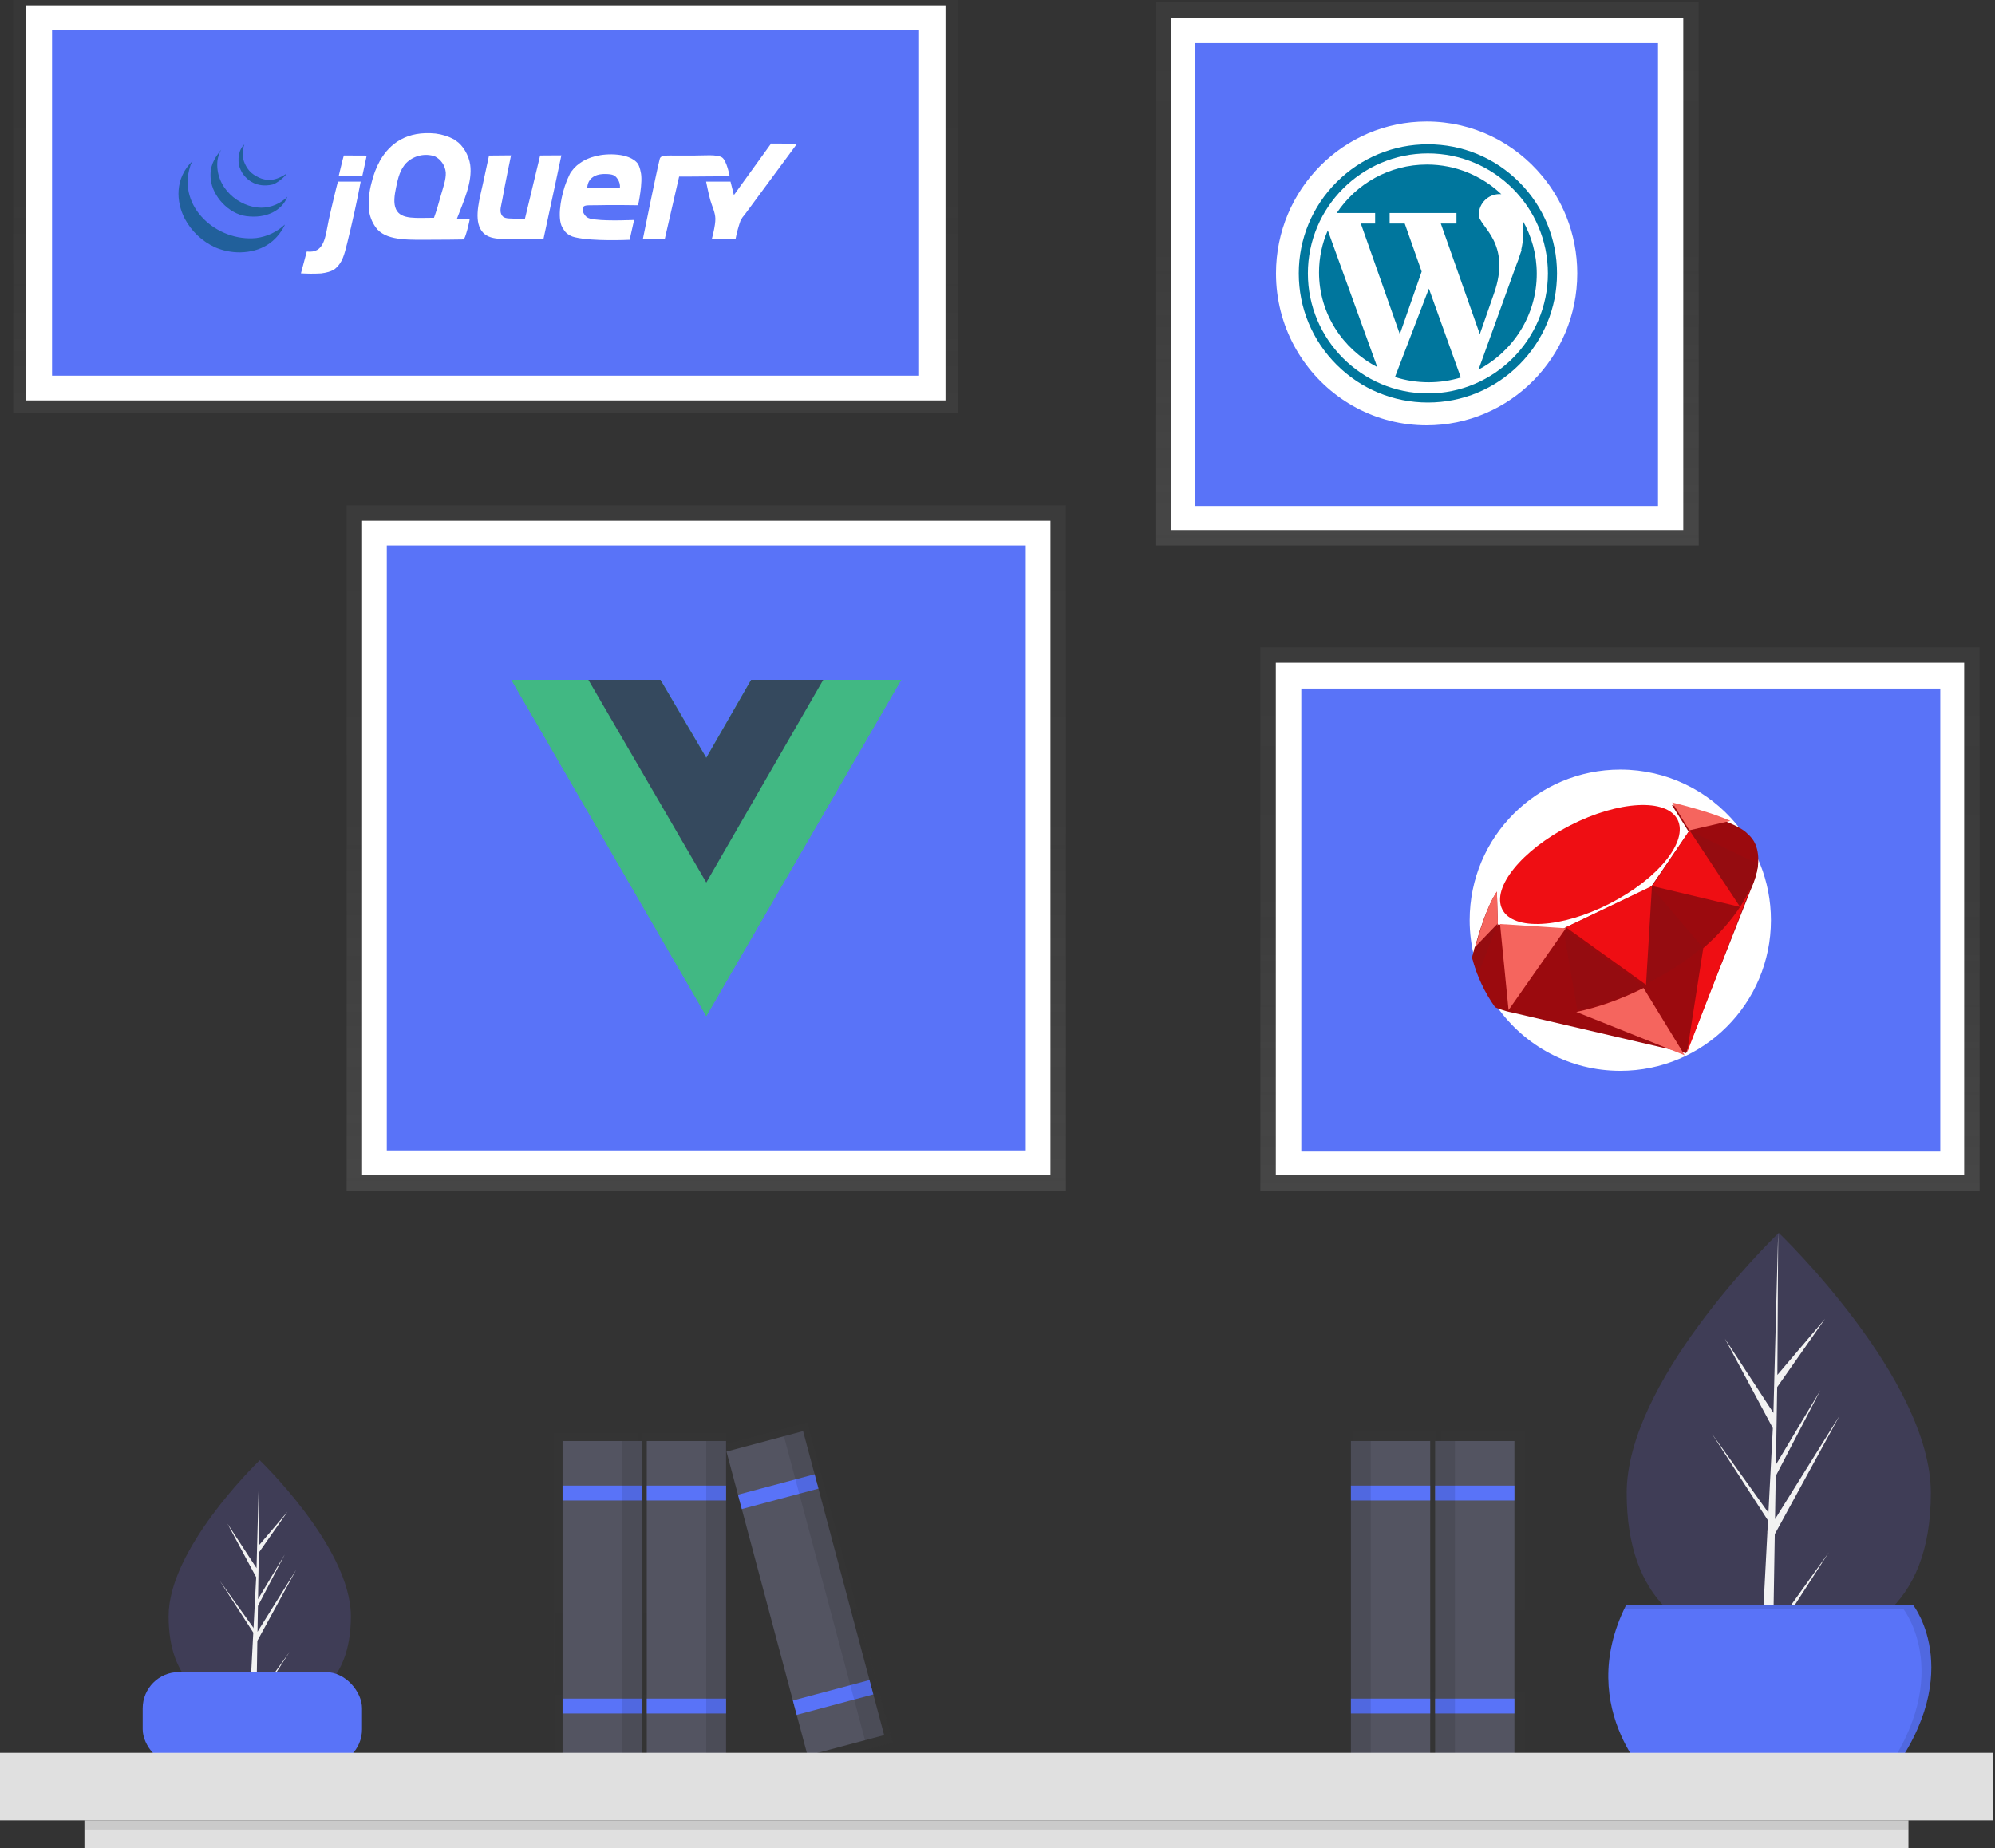 <?xml version="1.0" encoding="UTF-8"?>
<svg width="788px" height="730px" viewBox="0 0 788 730" version="1.1" xmlns="http://www.w3.org/2000/svg" xmlns:xlink="http://www.w3.org/1999/xlink">
    <rect x="0" y="0" width="788" height="730" fill="#333333" stroke="none"/>
    <!-- Generator: Sketch 59.1 (86144) - https://sketch.com -->
    <title>Group 4</title>
    <desc>Created with Sketch.</desc>
    <defs>
        <linearGradient x1="50%" y1="100%" x2="50%" y2="0%" id="linearGradient-1">
            <stop stop-color="#808080" stop-opacity="0.25" offset="0%"></stop>
            <stop stop-color="#808080" stop-opacity="0.12" offset="53.514%"></stop>
            <stop stop-color="#808080" stop-opacity="0.1" offset="100%"></stop>
        </linearGradient>
        <linearGradient x1="50%" y1="100%" x2="50%" y2="0%" id="linearGradient-2">
            <stop stop-color="#808080" stop-opacity="0.25" offset="0%"></stop>
            <stop stop-color="#808080" stop-opacity="0.12" offset="53.514%"></stop>
            <stop stop-color="#808080" stop-opacity="0.1" offset="100%"></stop>
        </linearGradient>
        <linearGradient x1="50%" y1="100%" x2="50%" y2="0%" id="linearGradient-3">
            <stop stop-color="#808080" stop-opacity="0.25" offset="0%"></stop>
            <stop stop-color="#808080" stop-opacity="0.12" offset="53.514%"></stop>
            <stop stop-color="#808080" stop-opacity="0.1" offset="100%"></stop>
        </linearGradient>
        <linearGradient x1="50%" y1="100%" x2="50%" y2="0%" id="linearGradient-4">
            <stop stop-color="#808080" stop-opacity="0.25" offset="0%"></stop>
            <stop stop-color="#808080" stop-opacity="0.12" offset="53.514%"></stop>
            <stop stop-color="#808080" stop-opacity="0.1" offset="100%"></stop>
        </linearGradient>
        <linearGradient x1="50%" y1="100%" x2="50%" y2="0%" id="linearGradient-5">
            <stop stop-color="#808080" stop-opacity="0.25" offset="0%"></stop>
            <stop stop-color="#808080" stop-opacity="0.12" offset="53.514%"></stop>
            <stop stop-color="#808080" stop-opacity="0.1" offset="100%"></stop>
        </linearGradient>
        <linearGradient x1="50%" y1="100%" x2="50%" y2="0%" id="linearGradient-6">
            <stop stop-color="#808080" stop-opacity="0.25" offset="0%"></stop>
            <stop stop-color="#808080" stop-opacity="0.12" offset="53.514%"></stop>
            <stop stop-color="#808080" stop-opacity="0.1" offset="100%"></stop>
        </linearGradient>
        <linearGradient x1="50%" y1="100%" x2="50%" y2="0%" id="linearGradient-7">
            <stop stop-color="#808080" stop-opacity="0.25" offset="0%"></stop>
            <stop stop-color="#808080" stop-opacity="0.12" offset="53.514%"></stop>
            <stop stop-color="#808080" stop-opacity="0.1" offset="100%"></stop>
        </linearGradient>
        <linearGradient x1="49.999%" y1="100%" x2="49.999%" y2="0%" id="linearGradient-8">
            <stop stop-color="#808080" stop-opacity="0.25" offset="0%"></stop>
            <stop stop-color="#808080" stop-opacity="0.12" offset="53.514%"></stop>
            <stop stop-color="#808080" stop-opacity="0.1" offset="100%"></stop>
        </linearGradient>
        <linearGradient x1="50%" y1="100%" x2="50%" y2="3.70546037e-05%" id="linearGradient-9">
            <stop stop-color="#808080" stop-opacity="0.25" offset="0%"></stop>
            <stop stop-color="#808080" stop-opacity="0.12" offset="53.514%"></stop>
            <stop stop-color="#808080" stop-opacity="0.1" offset="100%"></stop>
        </linearGradient>
    </defs>
    <g id="Page-1" stroke="none" stroke-width="1" fill="none" fill-rule="evenodd">
        <g id="Group-4" fill-rule="nonzero">
            <path d="M762.661,589.787 C762.661,635.026 735.766,650.824 702.593,650.824 C701.821,650.824 701.052,650.815 700.288,650.794 C698.752,650.761 697.228,650.694 695.725,650.586 C665.783,648.469 642.521,631.857 642.521,589.787 C642.521,546.252 698.147,491.315 702.342,487.236 L702.351,487.232 C702.509,487.073 702.593,486.994 702.593,486.994 C702.593,486.994 762.661,544.544 762.661,589.787 Z" id="Path" fill="#3F3D56"></path>
            <path d="M700.401,643.902 L722.373,613.204 L700.347,647.271 L700.288,650.794 C698.752,650.761 697.228,650.694 695.725,650.586 L698.092,605.326 L698.076,604.975 L698.118,604.909 L698.339,600.633 L676.258,566.479 L698.406,597.427 L698.46,598.333 L700.251,564.137 L681.347,528.847 L700.48,558.129 L702.342,487.236 L702.351,486.994 L702.351,487.232 L702.042,543.137 L720.858,520.973 L701.963,547.951 L701.466,578.569 L719.038,549.187 L701.391,583.078 L701.115,600.099 L726.624,559.198 L701.019,606.04 L700.401,643.902 Z" id="Path" fill="#F2F2F2"></path>
            <path d="M138.585,638.419 C138.585,665.526 122.47,674.992 102.592,674.992 C102.129,674.992 101.669,674.987 101.211,674.974 C100.291,674.954 99.378,674.914 98.477,674.849 C80.536,673.581 66.597,663.627 66.597,638.419 C66.597,612.333 99.928,579.415 102.442,576.971 L102.447,576.968 C102.542,576.873 102.592,576.825 102.592,576.825 C102.592,576.825 138.585,611.31 138.585,638.419 Z" id="Path" fill="#3F3D56"></path>
            <path d="M101.279,670.844 L114.445,652.45 L101.246,672.863 L101.211,674.974 C100.291,674.954 99.378,674.914 98.477,674.849 L99.895,647.73 L99.885,647.52 L99.91,647.48 L100.043,644.918 L86.812,624.453 L100.083,642.997 L100.116,643.54 L101.189,623.049 L89.862,601.904 L101.326,619.45 L102.442,576.971 L102.447,576.826 L102.447,576.968 L102.262,610.467 L113.536,597.186 L102.214,613.351 L101.917,631.697 L112.446,614.091 L101.872,634.399 L101.707,644.598 L116.991,620.09 L101.649,648.158 L101.279,670.844 Z" id="Path" fill="#F2F2F2"></path>
            <rect id="Rectangle" fill="url(#linearGradient-1)" x="136.928" y="199.617" width="284.09" height="270.678"></rect>
            <rect id="Rectangle" fill="#FFFFFF" x="143.024" y="205.713" width="271.898" height="258.486"></rect>
            <rect id="Rectangle" fill="#5973F8" x="152.779" y="215.467" width="252.389" height="238.977"></rect>
            <polygon id="Path" fill="#41B883" points="325.169 268.55 355.966 268.55 278.973 401.362 201.98 268.55 260.88 268.55 278.973 299.347 296.681 268.55"></polygon>
            <polygon id="Path" fill="#41B883" points="201.98 268.55 278.973 401.362 355.966 268.55 325.169 268.55 278.973 348.237 232.393 268.55"></polygon>
            <polygon id="Path" fill="#35495E" points="232.393 268.55 278.973 348.622 325.169 268.55 296.681 268.55 278.973 299.347 260.88 268.55"></polygon>
            <g id="Group" opacity="0.5" transform="translate(5, 0)" fill="url(#linearGradient-2)">
                <rect id="Rectangle" x="0.247" y="0" width="373.097" height="163.039"></rect>
            </g>
            <rect id="Rectangle" fill="#FFFFFF" x="10.124" y="2.095" width="363.343" height="156.067"></rect>
            <rect id="Rectangle" fill="#5973F8" x="20.564" y="11.849" width="342.463" height="136.558"></rect>
            <path d="M304.575,56.702 L314.834,56.759 C314.834,56.759 295.76,82.604 294.203,84.71 C293.558,85.418 292.999,86.2 292.539,87.04 C291.696,89.428 291.029,91.875 290.542,94.361 L281.156,94.407 C281.156,94.407 282.617,89.166 282.556,86.374 C282.504,83.936 281.258,81.5 280.56,79.054 C279.854,76.578 278.896,71.733 278.896,71.733 L288.546,71.733 L289.877,77.057 L304.575,56.702" id="Path" fill="#FFFFFF"></path>
            <path d="M285.149,62.153 C287.042,63.294 288.204,69.59 288.204,69.59 C288.204,69.59 278.297,69.736 272.907,69.736 L268.248,69.736 L262.591,94.36 L253.939,94.36 C253.939,94.36 259.323,67.6 260.595,62.749 C261.006,61.178 263.416,61.447 267.486,61.447 L273.985,61.447 C278.181,61.447 283.086,60.912 285.149,62.153 M244.872,74.146 C244.975,72.937 244.651,71.729 243.957,70.735 C242.945,69.174 242.01,68.811 239.348,68.728 C231.831,68.492 231.977,74.062 231.977,74.062 L244.872,74.146 Z M253.024,67.766 C254.126,71.74 252.026,81.077 252.026,81.077 C252.026,81.077 241.061,80.894 235.055,81.077 C233.188,81.134 230.953,80.874 230.397,81.742 C229.615,82.96 230.683,84.834 231.588,85.626 C232.629,86.537 234.659,86.641 235.388,86.733 C240.263,87.353 250.465,86.893 250.465,86.893 L248.698,94.719 C248.698,94.719 234.28,95.442 227.069,93.721 C225.682,93.424 224.41,92.73 223.409,91.725 C223.162,91.459 222.949,91.097 222.716,90.783 C222.328,90.248 222.002,89.671 221.745,89.063 C220.098,84.674 221.938,76.265 223.741,71.76 C223.951,71.238 224.214,70.575 224.49,70.012 C224.836,69.311 225.129,68.519 225.405,68.099 C225.591,67.81 225.821,67.623 226.014,67.35 C226.239,67.033 226.48,66.728 226.736,66.436 C227.436,65.685 228.217,65.016 229.066,64.439 C232.07,62.189 237.507,60.443 244.04,61.111 C246.499,61.364 250.213,62.243 252.026,64.772 C252.499,65.718 252.835,66.726 253.024,67.767 L253.024,67.766 Z M213.343,61.417 L221.732,61.368 C221.732,61.368 217.056,83.546 214.674,94.361 L205.023,94.361 C198.279,94.361 192.272,95.196 189.717,90.367 C187.238,85.679 189.604,77.969 190.715,72.731 C191.5,69.024 193.155,61.447 193.155,61.447 L201.846,61.368 C201.846,61.368 199.39,73.164 198.368,79.054 C198.002,81.163 197.248,83.15 198.036,84.71 C198.784,86.195 199.833,86.301 203.027,86.374 C204.039,86.398 207.353,86.374 207.353,86.374 L213.343,61.417 M174.077,77.389 C174.955,74.269 176.237,70.884 176.074,68.072 C175.8,65.367 174.171,62.985 171.748,61.75 C167.777,60.431 163.401,61.46 160.434,64.412 C158.075,66.968 157.276,69.953 156.441,74.063 C155.819,77.114 155.31,80.334 156.441,82.714 C158.444,86.92 164.69,86.002 171.415,86.042 C172.413,83.366 173.239,80.362 174.077,77.389 L174.077,77.389 Z M185.724,65.078 C186.682,72.045 183.005,79.736 180.473,86.424 C183.055,86.657 185.318,86.388 185.481,86.581 C185.651,86.83 183.75,94.564 183.088,94.584 C181.038,94.637 174.247,94.693 171.415,94.693 C162.174,94.693 153.529,95.295 149.121,90.7 C147.343,88.623 146.189,86.085 145.793,83.379 C145.427,79.579 145.766,75.744 146.791,72.066 C147.503,69.044 148.623,66.134 150.119,63.414 C154.002,56.636 160.757,51.604 172.08,52.766 C174.643,53.087 177.124,53.877 179.401,55.095 C179.537,55.175 180.014,55.554 180.123,55.621 C182.786,57.315 185.211,61.357 185.724,65.078 L185.724,65.078 Z M144.838,61.457 C144.279,64.003 143.72,66.888 143.131,69.404 L133.814,69.404 C134.535,66.615 135.088,63.843 135.81,61.417 C138.792,61.417 141.564,61.457 144.838,61.457 M133.481,71.733 L142.465,71.733 C141.291,78.235 138.964,88.723 137.141,96.024 C136,100.593 135.238,103.927 132.15,106.34 C131.873,106.556 131.714,106.453 131.484,106.673 C130.915,107.215 128.283,107.845 126.826,108.004 C124.174,108.153 121.516,108.144 118.866,107.977 C119.628,105.192 120.49,101.848 121.169,99.352 C128.267,100.211 128.447,93.502 129.821,87.04 C130.616,83.306 133.025,73.23 133.481,71.733" id="Shape" fill="#FFFFFF"></path>
            <path d="M112.517,88.704 L112.324,89.203 C109.043,95.592 103.23,99.511 94.937,99.684 C91.506,99.731 88.104,99.051 84.954,97.688 C79.832,95.328 75.624,91.354 72.976,86.374 C69.545,79.729 68.926,70.485 76.06,63.581 C76.17,63.581 75.195,65.078 75.305,65.078 L75.108,65.717 C69.967,81.812 85.806,95.605 101.203,94.028 C105.442,93.493 109.402,91.629 112.517,88.704" id="Path" fill="#21609B"></path>
            <path d="M103.199,82.049 C107.073,82.019 110.779,80.465 113.515,77.723 C111.419,83.044 105.349,86.464 97.21,85.376 C90.395,84.464 83.903,77.606 83.234,70.735 C82.745,65.734 84.488,62.749 87.36,59.128 C86.608,60.452 86.111,61.906 85.896,63.414 C84.805,74.232 94.538,81.992 103.199,82.049" id="Path" fill="#21609B"></path>
            <path d="M113.126,68.611 C112.524,69.993 109.057,72.601 107.526,72.927 C101.463,74.219 97.58,71.344 95.546,68.072 C95.169,67.378 94.848,66.655 94.585,65.91 C93.796,63.228 94.159,59.171 96.512,57.072 C95.845,58.938 95.694,60.95 96.072,62.895 C96.429,64.136 96.97,65.317 97.676,66.399 C98.583,67.787 99.848,68.904 101.336,69.634 C101.917,69.991 102.534,70.286 103.176,70.515 C104.704,70.964 107.928,72.149 113.126,68.611" id="Path" fill="#21609B"></path>
            <rect id="Rectangle" fill="url(#linearGradient-3)" x="456.377" y="0.876" width="214.592" height="214.592"></rect>
            <rect id="Rectangle" fill="#FFFFFF" x="462.474" y="6.972" width="202.399" height="202.399"></rect>
            <rect id="Rectangle" fill="#5973F8" x="472" y="17" width="182.891" height="182.891"></rect>
            <rect id="Rectangle" fill="url(#linearGradient-4)" x="497.832" y="255.703" width="284.09" height="214.592"></rect>
            <rect id="Rectangle" fill="#FFFFFF" x="503.929" y="261.8" width="271.898" height="202.399"></rect>
            <rect id="Rectangle" fill="#5973F8" x="514" y="272" width="252.389" height="182.891"></rect>
            <g id="Group" opacity="0.7" transform="translate(534, 565)">
                <g opacity="0.1" transform="translate(35, 0)" fill="url(#linearGradient-5)" id="Path">
                    <polygon points="33.37 0.043 33.37 18.59 33.37 24.773 33.37 107.203 33.37 113.386 33.37 130.902 8.64 130.902 0.397 130.902 0.397 113.386 0.397 107.203 0.397 24.773 0.397 18.59 0.397 0.043 8.64 0.043"></polygon>
                </g>
                <g opacity="0.1" fill="url(#linearGradient-6)" id="Path">
                    <polygon points="33.337 0.043 33.337 18.59 33.337 24.773 33.337 107.203 33.337 113.386 33.337 130.902 8.607 130.902 0.364 130.902 0.364 113.386 0.364 107.203 0.364 24.773 0.364 18.59 0.364 0.043 8.607 0.043"></polygon>
                </g>
            </g>
            <rect id="Rectangle" fill="#5973F8" x="56.364" y="660.516" width="86.635" height="36.866" rx="14.297"></rect>
            <g id="Group" opacity="0.7" transform="translate(218, 561)">
                <g opacity="0.1" transform="translate(0, 5)" fill="url(#linearGradient-7)" id="Path">
                    <polygon points="0.832 0.043 0.832 18.59 0.832 24.773 0.832 107.203 0.832 113.386 0.832 130.902 25.562 130.902 33.805 130.902 33.805 113.386 33.805 107.203 33.805 24.773 33.805 18.59 33.805 0.043 25.562 0.043"></polygon>
                </g>
                <g opacity="0.1" transform="translate(35, 5)" fill="url(#linearGradient-8)" id="Path">
                    <polygon points="0.866 0.043 0.866 18.59 0.866 24.773 0.866 107.203 0.866 113.386 0.866 130.902 25.595 130.902 33.838 130.902 33.838 113.386 33.838 107.203 33.838 24.773 33.838 18.59 33.838 0.043 25.595 0.043"></polygon>
                </g>
                <g opacity="0.1" transform="translate(69, 0)" fill="url(#linearGradient-9)" id="Path">
                    <polygon points="65.601 127.383 38.251 24.838 38.251 24.838 36.658 18.865 36.658 18.865 31.878 0.944 0.019 9.441 4.799 27.362 4.799 27.362 6.068 32.119 27.635 112.982 27.635 112.982 29.228 118.955 29.228 118.955 33.742 135.88"></polygon>
                </g>
            </g>
            <rect id="Rectangle" fill="#535461" x="222.207" y="569.241" width="31.309" height="124.256"></rect>
            <rect id="Rectangle" fill="#5973F8" x="222.207" y="586.853" width="31.309" height="5.87"></rect>
            <rect id="Rectangle" fill="#5973F8" x="222.207" y="670.994" width="31.309" height="5.87"></rect>
            <rect id="Rectangle" fill="#000000" opacity="0.1" x="245.689" y="569.241" width="7.827" height="124.256"></rect>
            <rect id="Rectangle" fill="#535461" x="255.473" y="569.241" width="31.309" height="124.256"></rect>
            <rect id="Rectangle" fill="#5973F8" x="255.473" y="586.853" width="31.309" height="5.87"></rect>
            <rect id="Rectangle" fill="#5973F8" x="255.473" y="670.994" width="31.309" height="5.87"></rect>
            <rect id="Rectangle" fill="#000000" opacity="0.1" x="278.954" y="569.241" width="7.827" height="124.256"></rect>
            <rect id="Rectangle" fill="#535461" transform="translate(318.09, 629.413) rotate(-14.934) translate(-318.09, -629.413) " x="302.436" y="567.285" width="31.309" height="124.256"></rect>
            <rect id="Rectangle" fill="#5973F8" transform="translate(307.374, 589.235) rotate(-14.934) translate(-307.374, -589.235) " x="291.72" y="586.3" width="31.309" height="5.87"></rect>
            <rect id="Rectangle" fill="#5973F8" transform="translate(329.058, 670.535) rotate(-14.934) translate(-329.058, -670.535) " x="313.404" y="667.6" width="31.309" height="5.87"></rect>
            <rect id="Rectangle" fill="#000000" opacity="0.1" transform="translate(329.434, 626.387) rotate(-14.934) translate(-329.434, -626.387) " x="325.52" y="564.259" width="7.827" height="124.256"></rect>
            <rect id="Rectangle" fill="#535461" transform="translate(582.518, 631.369) rotate(-180) translate(-582.518, -631.369) " x="566.864" y="569.241" width="31.309" height="124.256"></rect>
            <rect id="Rectangle" fill="#5973F8" transform="translate(582.518, 589.788) rotate(-180) translate(-582.518, -589.788) " x="566.864" y="586.853" width="31.309" height="5.87"></rect>
            <rect id="Rectangle" fill="#5973F8" transform="translate(582.518, 673.93) rotate(-180) translate(-582.518, -673.93) " x="566.864" y="670.994" width="31.309" height="5.87"></rect>
            <rect id="Rectangle" fill="#000000" opacity="0.1" transform="translate(570.777, 631.369) rotate(-180) translate(-570.777, -631.369) " x="566.864" y="569.241" width="7.827" height="124.256"></rect>
            <rect id="Rectangle" fill="#535461" transform="translate(549.253, 631.369) rotate(-180) translate(-549.253, -631.369) " x="533.598" y="569.241" width="31.309" height="124.256"></rect>
            <rect id="Rectangle" fill="#5973F8" transform="translate(549.253, 589.788) rotate(-180) translate(-549.253, -589.788) " x="533.598" y="586.853" width="31.309" height="5.87"></rect>
            <rect id="Rectangle" fill="#5973F8" transform="translate(549.253, 673.93) rotate(-180) translate(-549.253, -673.93) " x="533.598" y="670.994" width="31.309" height="5.87"></rect>
            <rect id="Rectangle" fill="#000000" opacity="0.1" transform="translate(537.512, 631.369) rotate(-180) translate(-537.512, -631.369) " x="533.598" y="569.241" width="7.827" height="124.256"></rect>
            <path d="M642.239,634.163 L755.75,634.163 C755.75,634.163 778.144,662.734 743.395,705.204 L653.822,705.204 C653.822,705.204 621.39,675.861 642.239,634.163 Z" id="Path" fill="#5973F8"></path>
            <g id="Group" opacity="0.1" transform="translate(641, 634)" fill="#000000">
                <path d="M114.75,0.163 L1.239,0.163 C0.98,0.68 0.736,1.194 0.494,1.707 L110.889,1.707 C110.889,1.707 132.733,29.588 99.772,71.204 L102.395,71.204 C137.144,28.734 114.75,0.163 114.75,0.163 Z" id="Path"></path>
            </g>
            <rect id="Rectangle" fill="#E0E0E0" x="0" y="692.4" width="787.169" height="26.684"></rect>
            <rect id="Rectangle" fill="#E0E0E0" x="33.355" y="719.084" width="720.46" height="10.916"></rect>
            <rect id="Rectangle" fill="#000000" opacity="0.1" x="33.355" y="719.084" width="720.46" height="3.639"></rect>
            <g id="Group-2" transform="translate(580, 304)">
                <path d="M119.5,59.5 C119.5,92.361 92.861,119 60,119 C39.942,119 22.202,109.074 11.424,93.867 C11.424,93.867 11.424,93.867 11.422,93.867 C8.682,90 6.392,85.794 4.629,81.321 C3.737,79.06 2.98,76.733 2.368,74.346 C2.368,74.346 2.368,74.346 2.368,74.344 C1.148,69.598 0.5,64.624 0.5,59.5 C0.5,26.639 27.139,0 60,0 C78.404,0 94.855,8.354 105.766,21.478 C109.708,26.214 112.926,31.571 115.252,37.381 C117.992,44.219 119.5,51.685 119.5,59.5 Z" id="Path" fill="#FFFFFF"></path>
                <path d="M114.381,37.706 C114.377,37.752 114.372,37.8 114.367,37.848 C114.039,40.773 113.111,43.919 111.63,47.184 L111.628,47.186 L86.012,112 L17.402,95.999 C16.559,95.835 15.741,95.644 14.949,95.427 C13.373,95.002 11.906,94.483 10.556,93.872 C10.556,93.872 10.556,93.872 10.553,93.872 C6.43,88.084 3.324,81.528 1.5,74.462 C1.704,73.614 2.032,72.305 2.464,70.697 C4.13,64.494 7.367,53.861 11.258,48.271 L11.637,61.205 L37.272,62.905 L72.021,46.477 L87.022,24.574 L80.378,14 C91.461,16.673 98.485,19.088 102.907,20.993 C103.64,21.307 104.301,21.609 104.896,21.894 C109.337,24.026 110.19,25.323 110.19,25.323 C111.654,26.55 112.752,27.989 113.42,29.636 C114.391,32.026 114.695,34.753 114.381,37.706 Z" id="Path" fill="#9B0A0E"></path>
                <path d="M82.626,19.798 C78.323,11.262 59.331,12.268 40.208,22.044 C21.084,31.821 9.07,46.666 13.374,55.202 C17.677,63.738 36.669,62.732 55.792,52.956 C74.916,43.179 86.93,28.334 82.626,19.798 Z" id="Oval" fill="#EF0E13"></path>
                <g id="Group" transform="translate(2.5, 48)" fill="#F5655E">
                    <path d="M66.672,38.277 L82.921,64.838 L40.118,47.738 C48.568,45.963 57.642,42.824 66.672,38.277 Z" id="Path"></path>
                    <path d="M8.765,0.128 L9.142,13.261 L0.042,22.899 C1.696,16.601 4.906,5.805 8.765,0.128 Z" id="Path"></path>
                </g>
                <g id="Group" transform="translate(1.5, 24)" fill="#950C10">
                    <path d="M10.149,36.728 L2.27,56.973 C1.378,54.719 0.62,52.4 0.008,50.02 C0.008,50.02 0.008,50.02 0.008,50.017 C0.215,49.168 0.54,47.855 0.973,46.246 L10.149,36.728 Z" id="Path"></path>
                    <path d="M85.567,0.002 L112.922,13.311 C112.593,16.243 111.666,19.397 110.182,22.672 L110.181,22.674 C109.071,25.128 107.648,27.649 105.935,30.193 L85.567,0.002 Z" id="Path"></path>
                </g>
                <g id="Group" transform="translate(72.5, 24)" fill="#EF0E13">
                    <path d="M38.971,22.721 L13.834,87.839 L20.272,46.539 C26.298,41.289 31.208,35.72 34.806,30.256 C36.487,27.707 37.883,25.18 38.971,22.721 Z" id="Path"></path>
                    <polygon id="Path" points="14.827 0.002 34.806 30.256 0.106 22.008"></polygon>
                </g>
                <path d="M103.5,20.274 L87.285,24 L80.5,13 C91.815,15.783 98.985,18.293 103.5,20.274 Z" id="Path" fill="#F5655E"></path>
                <path d="M71.897,46 L92.5,70.19 C86.303,75.401 78.952,80.293 70.646,84.437 C70.263,84.628 69.883,84.815 69.5,85 L71.897,46 Z" id="Path" fill="#950C10"></path>
                <polygon id="Path" fill="#EF0E13" points="72.5 46 70.161 85 38.5 62.275"></polygon>
                <path d="M37.5,63 L69.5,85.756 C60.498,90.199 51.452,93.265 43.028,95 L37.5,63 Z" id="Path" fill="#950C10"></path>
                <polygon id="Path" fill="#F5655E" points="38.5 62.688 15.859 95 12.5 61"></polygon>
            </g>
            <g id="Group-3" transform="translate(504, 48)">
                <path d="M119,60 C119,93.137 92.361,120 59.5,120 C39.442,120 21.702,109.991 10.924,94.656 C10.924,94.656 10.924,94.656 10.922,94.656 C8.182,90.757 5.892,86.515 4.129,82.004 C3.237,79.724 2.48,77.378 1.868,74.971 C1.868,74.971 1.868,74.971 1.868,74.969 C0.648,70.183 0,65.167 0,60 C0,26.863 26.639,0 59.5,0 C77.904,0 94.355,8.424 105.266,21.659 C109.208,26.434 112.426,31.837 114.752,37.695 C117.492,44.591 119,52.119 119,60 Z" id="Path" fill="#FFFFFF"></path>
                <g id="wordpress" transform="translate(9, 9)" fill="#00769D">
                    <path d="M30.161,31.304 L24.511,31.304 L39.914,75 L48.537,50.271 L41.851,31.304 L35.89,31.304 L35.89,27.141 L62.288,27.141 L62.288,31.304 L56.106,31.304 L71.509,75 L77.046,59.121 C84.309,38.778 71.093,32.441 71.093,27.9 C71.093,23.36 74.761,19.68 79.285,19.68 C79.529,19.68 79.767,19.693 80,19.715 C72.335,12.453 61.999,8 50.625,8 C35.764,8 22.674,15.602 15,27.141 L30.16,27.141 L30.16,31.304 L30.161,31.304 L30.161,31.304 Z" id="Path"></path>
                    <path d="M8,50.604 C8,66.81 17.318,80.887 31,88 L11.459,34 C9.233,39.098 8,44.71 8,50.604 Z" id="Path"></path>
                    <path d="M88.371,30 C88.992,33.612 88.804,37.673 87.851,41.749 L88.024,41.749 L87.368,43.602 L87.368,43.602 C86.979,44.94 86.489,46.309 85.933,47.654 L71,89 C84.685,81.784 94,67.536 94,51.135 C94,43.45 91.953,36.239 88.371,30 Z" id="Path"></path>
                    <path d="M38,91.938 C42.186,93.275 46.652,94 51.29,94 C55.714,94 59.982,93.342 64,92.121 L51.395,57 L38,91.938 Z" id="Path"></path>
                    <path d="M87.062,14.938 C77.43,5.305 64.622,0 51,0 C37.377,0 24.57,5.305 14.937,14.938 C5.305,24.57 0,37.377 0,51 C0,64.623 5.305,77.43 14.937,87.062 C24.57,96.695 37.377,102 51,102 C64.623,102 77.43,96.695 87.063,87.062 C96.695,77.43 102,64.623 102,51 C102,37.377 96.695,24.57 87.062,14.938 Z M51,98.402 C24.862,98.402 3.598,77.138 3.598,51 C3.598,24.862 24.862,3.598 51,3.598 C77.137,3.598 98.402,24.862 98.402,51 C98.402,77.138 77.138,98.402 51,98.402 Z" id="Shape"></path>
                </g>
            </g>
        </g>
    </g>
</svg>